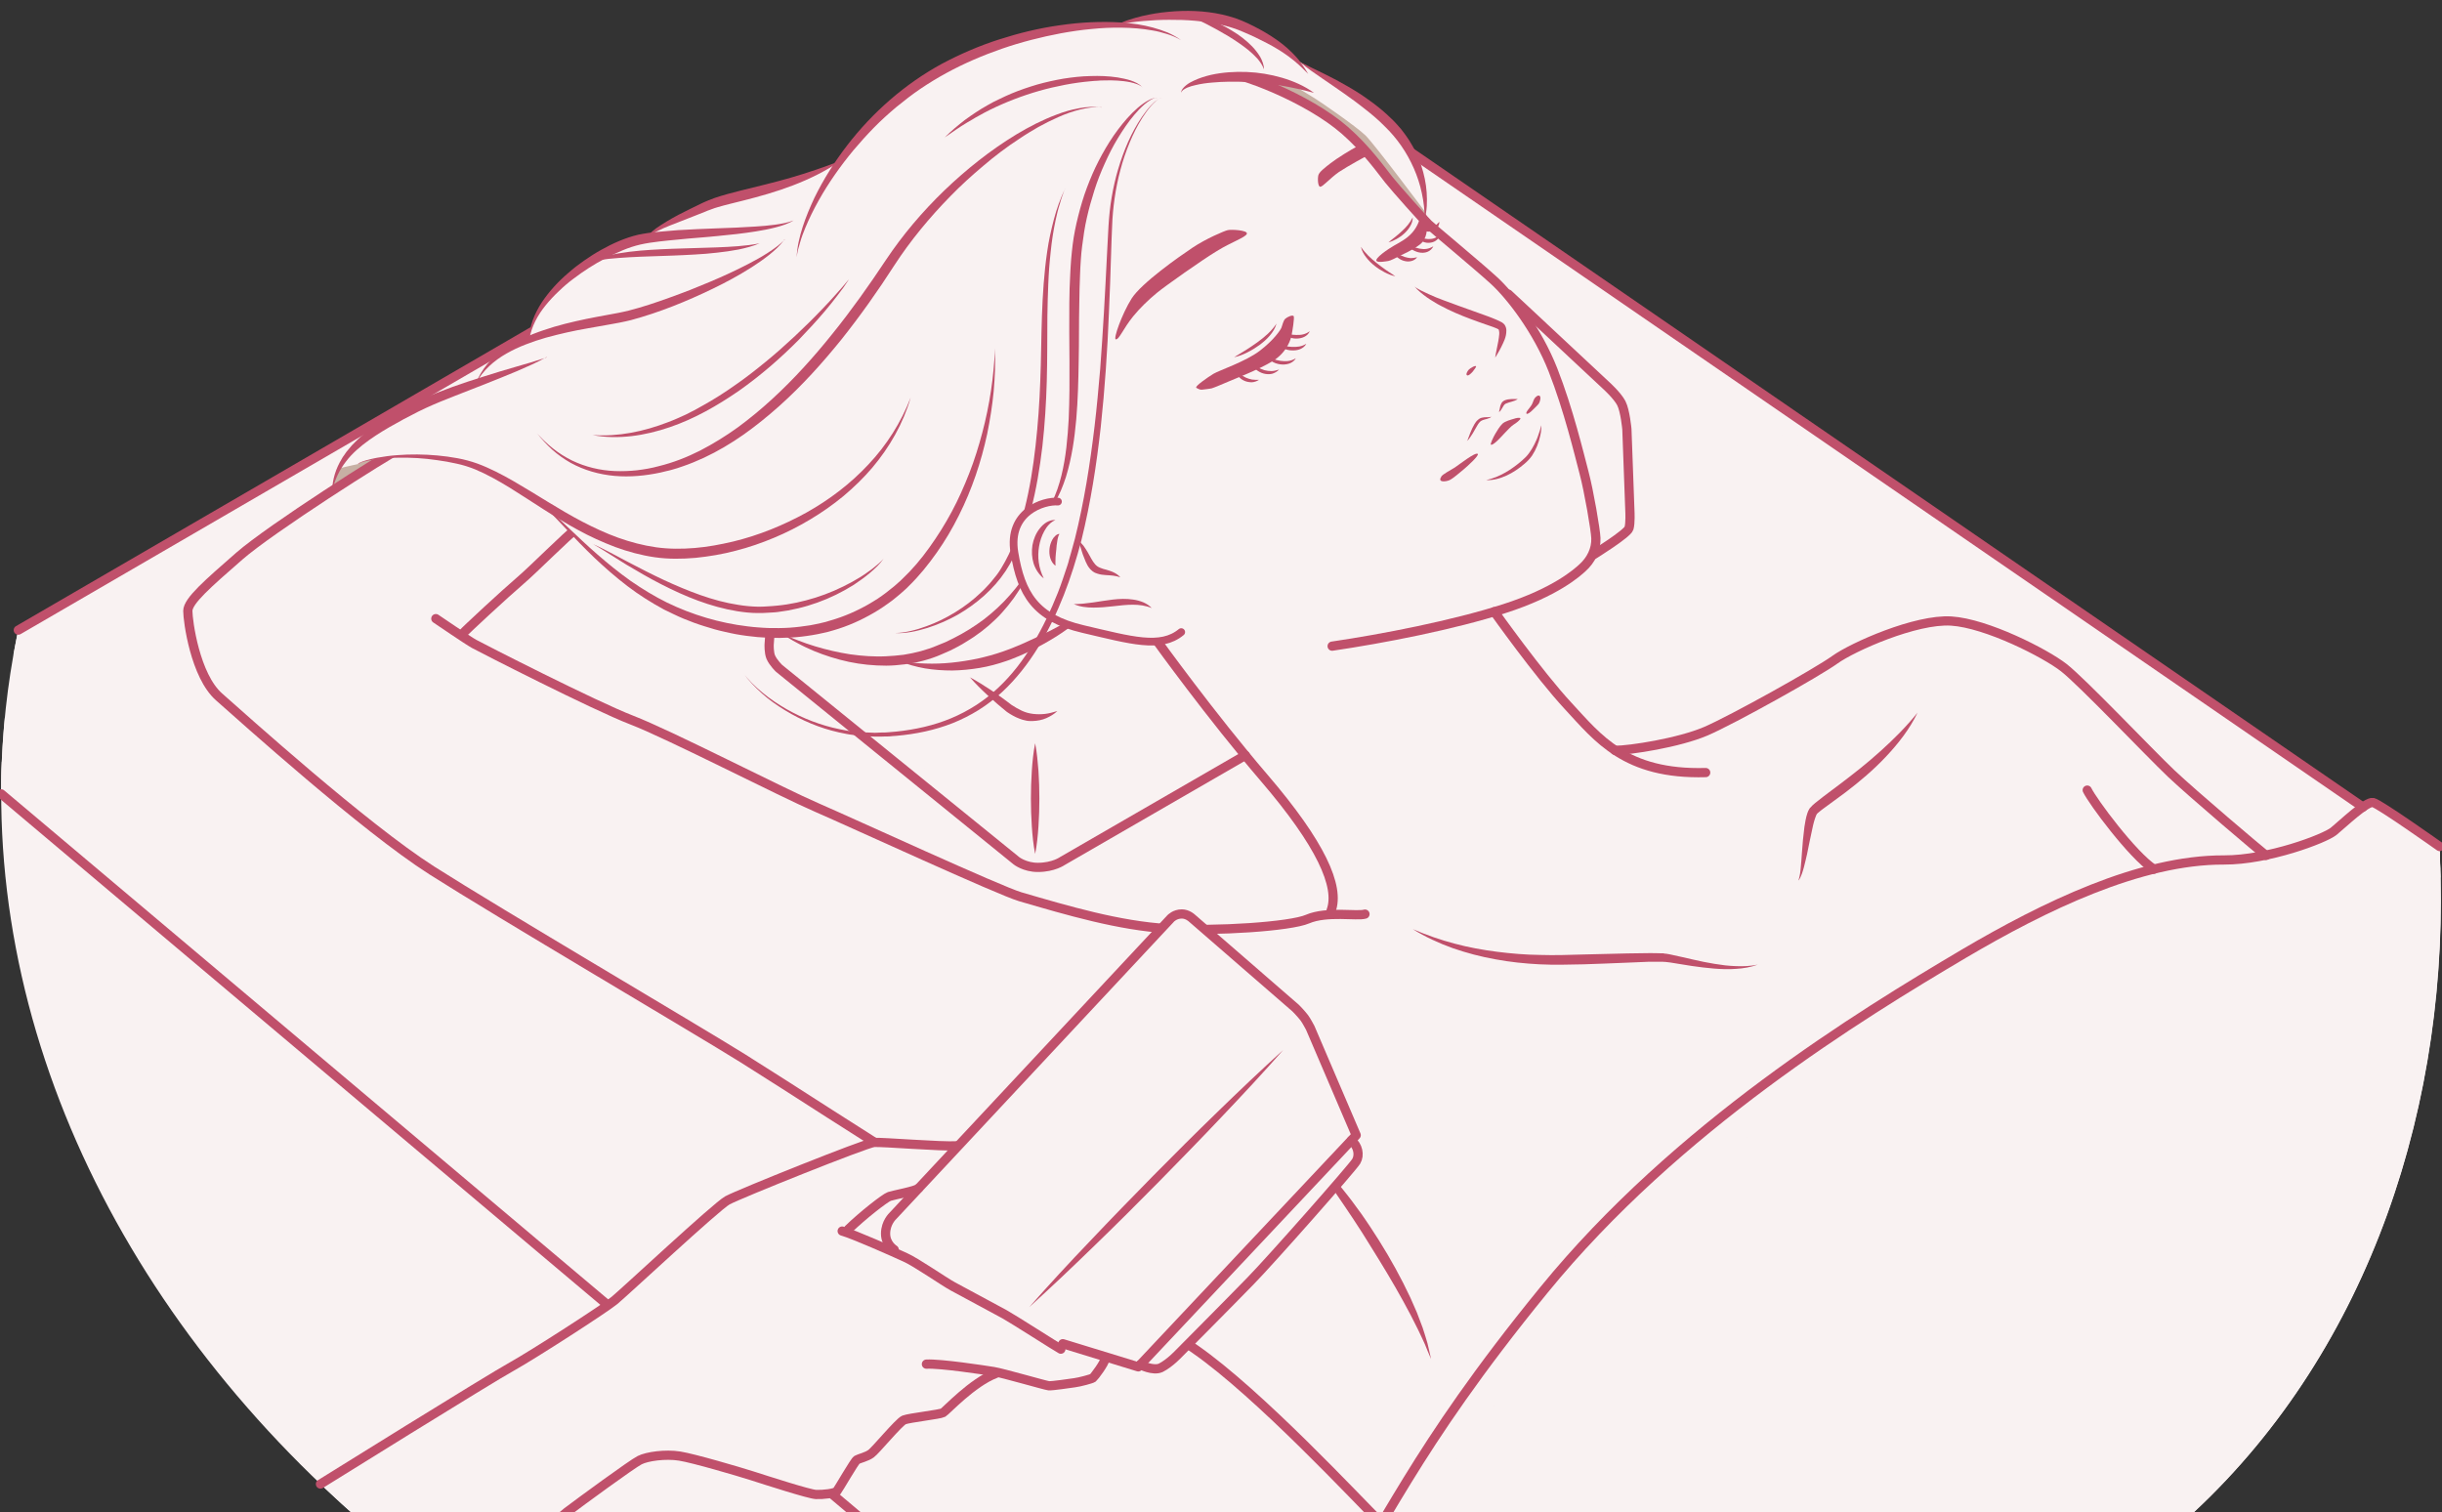 <?xml version="1.0" encoding="UTF-8"?>
<svg id="Layer_2" xmlns="http://www.w3.org/2000/svg" xmlns:xlink="http://www.w3.org/1999/xlink" viewBox="0 0 161.48 100">
  <rect x="0" y="0" width="161.48" height="100" fill="#333333" stroke="none"/>
  <defs>
    <style>
      .cls-1 {
        stroke-width: .61px;
      }

      .cls-1, .cls-2, .cls-3 {
        fill: none;
      }

      .cls-1, .cls-3 {
        stroke: #c0506b;
        stroke-linecap: round;
        stroke-linejoin: round;
      }

      .cls-4 {
        fill: #c7b0a4;
      }

      .cls-5 {
        fill: #c0506b;
      }

      .cls-6 {
        fill: #f9f2f2;
      }

      .cls-7 {
        clip-path: url(#clippath);
      }

      .cls-3 {
        stroke-width: .51px;
      }
    </style>
    <clipPath id="clippath">
      <rect class="cls-2" width="161.48" height="100"/>
    </clipPath>
  </defs>
  <g id="_レイアウト" data-name="レイアウト">
    <g class="cls-7">
      <g>
        <path class="cls-6" d="M.32,47.47c-1.96,20.45,8.18,40.72,25.81,55.01,24.01,19.45,69.79,20.16,99.44,8.9l-53.9-55.24-54.42-14.19L.32,47.47Z"/>
        <path class="cls-6" d="M93.06,9.91l63.19,43.47,5.07,2.95c.8,16.41-4.58,32.77-16.22,43.64-13.29,12.4-40.25,19.48-66.6,18.71l-3.11-2.7L.08,52.5v-.94c.06-3.14.4-6.29,1.03-9.43l.1-.47,36.94-21.46,27.24-11.78,12.87-1.96,8.63-.33,6.17,3.77Z"/>
        <path class="cls-6" d="M76.29,114.57L.12,50.38c-.02.39-.03.79-.03,1.18v.94s75.31,63.48,75.31,63.48l3.11,2.7c.95.03,1.9.04,2.85.05l-5.07-4.16Z"/>
        <path class="cls-6" d="M38.32,21.78l27.24-11.78,5.64-2.46-5.81.88-27.24,11.78L1.21,41.67l-.1.47c-.08.38-.15.77-.22,1.15l37.43-21.5Z"/>
        <path class="cls-6" d="M92.02,11.03l63.19,43.47,6.17,3.54c-.01-.57-.03-1.14-.06-1.71l-5.07-2.95L93.06,9.91l-6.17-3.77-2.71.1,7.84,4.79Z"/>
        <path class="cls-4" d="M36.14,23.61c-1.58.74-6.6,2.25-8.73,3.35-2.76,1.43-5.18,2.92-5.45,5.48l.77,2.85,15.42-7.26-2.01-4.41Z"/>
        <path class="cls-4" d="M85.98,4.11c.96.7,4.43,2.3,6.4,4.62,1.97,2.32,1.99,5.02,1.83,5.79l-.34,2.5-10.16-4.34-3.53-7.06.72-2.66,5.06,1.16Z"/>
        <path class="cls-6" d="M99.74,19.45l6.49,6.06s.72.65.98,1.15c.26.5.37,1.72.37,1.72l.2,5.45s.04.75-.06,1.1c-.1.36-2.34,1.75-2.34,1.75l-23.03,13.28-12.1,6.99s-.59.42-1.62.42c-.87,0-1.42-.44-1.42-.44l-15.69-12.72s-.39-.36-.55-.74c-.13-.3-.11-.83-.11-.83l.09-1.24.93-9.95,41.55-14.97,6.31,2.97Z"/>
        <path class="cls-6" d="M69.5,56.85c-.87,0-1.42-.44-1.42-.44l-15.69-12.72s-.39-.36-.55-.74c-.13-.3-.11-.83-.11-.83l.09-1.24.9-9.72-.85.31-.93,9.95-.09,1.24s-.02.53.11.83c.17.38.55.74.55.74l15.69,12.72s.55.44,1.42.44c1.03,0,1.62-.42,1.62-.42l.27-.16c-.35.03-.71.05-1.02.05Z"/>
        <path class="cls-6" d="M107.78,33.83l-.2-5.45s-.11-1.22-.37-1.72c-.26-.5-.98-1.15-.98-1.15l-6.49-6.06-6.31-2.97-1.16.42,6.41,3.1,6.49,6.06s.72.65.98,1.15c.26.5.37,1.72.37,1.72l.2,5.45s-.07.78-.16,1.54c.56-.39,1.12-.81,1.17-.99.09-.35.06-1.1.06-1.1Z"/>
        <path class="cls-6" d="M38.15,34.94c-.67.48-2.81,2.66-3.77,3.48s-3.61,3.27-3.79,3.49l-.09.13c.37.24.7.46.86.54.45.25,7.94,4.08,10.43,5.04,2.49.96,9.86,4.76,12.25,5.79,2.39,1.04,12.04,5.48,13.43,5.89,3.15.92,6.54,1.92,9.75,2.11,3.21.19,8.12-.14,9.25-.63.43-.19.95-.27,1.47-.3l.08-.26c.59-1.59-.69-4.42-4.41-8.76-3.55-4.14-7.07-9.03-7.07-9.03l-1.14-1.53,3.69-2.49,18.2-.26,1.52,2.3s2.93,4.13,4.89,6.24c.85.91,1.67,1.89,2.76,2.69l.33.23c1,0,4.22-.5,6-1.26,1.77-.76,7.36-3.88,8.54-4.73,1.18-.85,5.36-2.71,7.7-2.56,2.34.15,6.21,2.12,7.44,3.08,1.23.96,5.62,5.59,7.1,7,1.48,1.4,5.86,5.1,6.27,5.42l3.61,3.66-56.17,46.69-5.95-6.17c-1.54-1.52-8.05-8.54-12.34-11.52-5.57-3.87-17.82-11.68-19.46-12.62-1.64-.94-7.28-4.63-10.44-6.61-3.15-1.97-16.07-9.56-20.56-12.42-4.49-2.86-12.47-10.07-14.06-11.47-1.59-1.4-2.07-5.03-2.07-5.69s1.33-1.81,3.4-3.62c2.07-1.81,9.65-6.64,10.83-7.23l2.93-1.53,4.58.81,5.57,4.88-1.59,1.22Z"/>
        <path class="cls-6" d="M87.15,42.73l-11.52-.82-7.16-5.59-6.99-8.79,5.13-19.95,10.55-3.47,3.44.63c1.33,0,5.89,1.75,8.34,3.89,1.45,1.27,2.42,2.66,2.9,3.26s2.3,2.64,2.63,2.95c.34.32,3.19,2.68,4.31,3.7,1.12,1.02,2.89,3.31,3.92,5.93,1.03,2.62,1.74,5.6,2.06,6.81s.76,3.76.78,4.32c.03.74-.32,1.45-.89,1.96-.35.32-1.77,1.61-5.17,2.7-3.4,1.09-7.99,1.98-11.38,2.48"/>
        <path class="cls-5" d="M73.78,22.44c-.17-.03.4-1.66,1.05-2.7.66-1.03,3.13-2.76,4.01-3.35.91-.61,2.12-1.12,2.34-1.17.22-.06,1.35,0,1.27.24s-1.01.54-1.98,1.14c-.98.59-3.4,2.3-3.96,2.76s-1.14,1.02-1.57,1.55c-.67.82-.94,1.57-1.16,1.53Z"/>
        <path class="cls-5" d="M89.75,9.69c-.36.16-1.36.79-1.76,1.1-.4.31-.75.58-.81.79-.06.21-.04.78.13.77.17-.01.65-.57,1.22-.97.58-.39,1.93-1.12,1.93-1.12l-.71-.58Z"/>
        <path class="cls-6" d="M161.34,56.57c.74,16.33-4.64,32.59-16.23,43.4-13.92,12.98-42.82,20.14-70.32,18.55l-.67-.04s.93-1.91,1.56-2.53c.63-.63,1.89-1.33,3.59-2.11,1.7-.78,4.77-2.26,8.54-7.51s5.48-10.23,14.28-21.01c8.79-10.78,20.91-18.18,27.77-22.24,5.28-3.11,11.63-6.22,17.2-6.2,2.93.01,6.65-1.41,7.25-1.89.59-.48,2.17-2,2.61-1.91.44.1,4.4,2.91,4.4,2.91l.03.57Z"/>
        <path class="cls-6" d="M77.07,117.73c.62-.63,1.87-1.33,3.55-2.1,1.69-.77,4.73-2.25,8.46-7.49,3.74-5.24,5.43-10.21,14.15-20.97,8.72-10.76,20.72-18.15,27.52-22.19,5.23-3.11,11.53-6.21,17.05-6.18,2.91.01,6.6-1.41,7.18-1.89s2.15-2,2.59-1.9c.33.07,2.68,1.72,3.79,2.49,0-.31-.02-.62-.03-.93l-.03-.57s-3.95-2.81-4.4-2.91c-.44-.1-2.02,1.43-2.61,1.91-.59.48-4.31,1.9-7.25,1.89-5.57-.02-11.93,3.08-17.2,6.2-6.86,4.05-18.98,11.45-27.77,22.24-8.79,10.78-10.5,15.76-14.28,21.01-3.77,5.25-6.84,6.73-8.54,7.51-1.7.78-2.96,1.48-3.59,2.11-.63.63-1.56,2.53-1.56,2.53l.67.04c.55.03,1.1.06,1.65.08.22-.35.44-.68.64-.87Z"/>
        <path class="cls-5" d="M98.6,29.41c-.1,0,.17-.54.27-.71s.31-.53.49-.69c.18-.16.56-.26.73-.31.17-.06.42-.11.45-.03.02.08-.31.33-.45.41s-.45.41-.61.58c-.16.17-.68.76-.86.75Z"/>
        <path class="cls-5" d="M100.95,27.36c-.11-.08.23-.4.33-.58.1-.18.13-.35.2-.44s.22-.24.33-.16c.11.08.02.41-.06.52-.08.11-.34.35-.44.45-.1.1-.29.26-.37.21Z"/>
        <path class="cls-5" d="M95.3,31.52c.12-.18.65-.44.91-.61.26-.17,1.37-1.05,1.51-.89.1.11-.74.86-.92,1.01-.27.22-.73.63-.97.73-.24.1-.79.16-.52-.24Z"/>
        <path class="cls-5" d="M98.27,31.75c.46-.1.88-.28,1.27-.5.2-.11.39-.24.57-.37.18-.13.36-.27.53-.42.17-.15.33-.3.46-.48.13-.18.25-.37.35-.57.1-.2.2-.41.27-.63.08-.21.15-.43.19-.66.03.23-.01.47-.06.7-.05.23-.12.46-.21.68-.09.22-.2.43-.33.63-.14.2-.31.38-.49.53-.36.31-.75.58-1.18.78-.43.2-.9.33-1.37.31Z"/>
        <path class="cls-5" d="M97.01,29.19c.08-.19.14-.39.22-.58.08-.19.16-.38.27-.56.06-.09.11-.18.2-.26.02-.02.05-.04.07-.06.02-.02.05-.03.07-.05.05-.03.11-.05.16-.06.11-.03.22-.03.32-.03.1,0,.2,0,.3-.03-.08.07-.18.11-.29.14-.1.03-.2.05-.28.08-.04.02-.08.04-.12.06-.02.01-.04.03-.05.04-.01.02-.03.03-.04.04-.06.06-.11.15-.16.23-.1.17-.2.35-.3.52-.11.17-.22.35-.37.5Z"/>
        <path class="cls-5" d="M99.12,27.26c.04-.13.05-.27.09-.41.02-.07.05-.14.09-.21.02-.03.05-.07.09-.1.02-.02.04-.03.06-.04l.06-.03c.15-.06.29-.07.43-.08.14,0,.27,0,.42,0-.12.09-.26.13-.39.17-.13.04-.26.07-.37.12-.06.02-.08.04-.12.08-.04.04-.07.1-.1.15-.03.06-.07.12-.11.18-.04.06-.08.12-.15.16Z"/>
        <path class="cls-5" d="M93.53,18.96c.3.19.62.35.94.49.16.07.32.14.48.21l.49.19c.65.25,1.32.48,1.98.72.33.12.66.24,1,.36.17.06.33.13.5.2.08.04.17.07.26.12.04.02.09.04.14.07.02.01.05.03.08.06.04.04.06.06.09.09.09.13.12.27.12.38,0,.12-.01.22-.03.32-.04.19-.11.37-.19.53-.15.33-.32.64-.52.95.05-.36.14-.71.2-1.05.03-.17.06-.34.07-.5.01-.15-.02-.3-.06-.33,0,0-.01-.01,0,0,0,0-.01,0-.03-.01-.03-.01-.06-.03-.1-.05-.07-.03-.15-.06-.23-.09-.16-.06-.33-.12-.49-.17-.33-.12-.67-.23-1-.36-.67-.25-1.33-.53-1.96-.87-.16-.08-.32-.17-.47-.27-.15-.09-.31-.19-.45-.29-.29-.21-.58-.44-.81-.71Z"/>
        <path class="cls-5" d="M90,16.33c.14.22.31.4.48.58.18.17.36.34.56.49.19.16.4.3.6.45.21.14.41.28.63.42-.25-.05-.5-.15-.72-.27-.23-.12-.45-.26-.65-.42-.2-.16-.39-.34-.55-.55-.16-.2-.3-.44-.35-.69Z"/>
        <path class="cls-5" d="M97.61,24.23c-.03-.1-.4.12-.49.22-.09.1-.21.31-.11.37s.33-.19.38-.25c.07-.09.23-.3.22-.34Z"/>
        <g>
          <path class="cls-5" d="M84.79,21.95c.07.05.15.07.23.1.08.02.16.04.23.05.16.03.31.05.47.05.16,0,.31,0,.46-.04.15-.04.29-.1.43-.21-.06.16-.2.3-.37.38-.16.08-.35.11-.53.11-.18,0-.35-.04-.52-.11-.08-.03-.16-.08-.23-.12-.07-.05-.15-.11-.18-.2Z"/>
          <path class="cls-5" d="M84.47,22.7c.15.1.31.14.47.18.16.03.33.05.49.06.33.01.65-.01.95-.21-.08.17-.24.29-.41.36-.17.07-.36.09-.55.08-.18,0-.37-.05-.53-.12-.04-.02-.08-.04-.12-.06-.04-.03-.08-.05-.12-.08-.07-.06-.14-.13-.17-.21Z"/>
          <path class="cls-5" d="M83.72,23.41c.05.09.12.14.19.19.07.05.16.08.24.12.16.07.34.11.51.14.35.05.7.04,1.03-.17-.09.17-.27.3-.46.36-.19.06-.4.07-.6.04-.2-.03-.39-.1-.56-.21-.08-.05-.16-.12-.23-.19-.06-.08-.12-.17-.12-.27Z"/>
          <path class="cls-5" d="M82.74,24c.06.06.13.11.2.16.07.05.14.09.22.13.15.08.3.14.45.19.15.04.31.06.47.06.16,0,.32-.05.5-.1-.12.13-.29.23-.47.28-.18.04-.38.03-.56-.02-.18-.05-.35-.14-.49-.26-.07-.06-.14-.12-.19-.2-.05-.07-.11-.15-.13-.24Z"/>
          <path class="cls-5" d="M81.73,24.4c.02.08.07.14.12.19.02.03.05.05.08.08.03.03.06.05.08.07.11.09.24.17.37.23.13.06.27.1.41.13.15.02.3.02.46.02-.14.09-.3.15-.47.16-.17,0-.35-.03-.5-.1-.16-.07-.3-.18-.4-.31-.05-.07-.1-.14-.13-.22-.03-.08-.05-.17-.02-.25Z"/>
        </g>
        <g>
          <path class="cls-5" d="M93.88,15.03c.14.03.26.04.38.04.12,0,.24,0,.34-.03.11-.02.21-.06.3-.12.1-.06.18-.15.28-.25,0,.14-.05.28-.15.4-.1.11-.24.2-.39.23-.15.03-.3.02-.43-.03-.13-.04-.26-.12-.34-.24Z"/>
          <path class="cls-5" d="M93.61,15.58c.14.08.28.12.42.16.14.04.28.06.42.07.14,0,.27-.01.4-.06.13-.05.25-.13.38-.23-.05.16-.14.3-.29.4-.14.1-.33.14-.5.14-.17,0-.34-.06-.48-.14-.14-.08-.28-.19-.35-.34Z"/>
          <path class="cls-5" d="M92.94,16.09c.16.09.31.15.46.21.16.06.31.11.46.14.15.03.31.04.46.02.15-.02.3-.08.46-.17-.07.16-.22.3-.4.37-.18.07-.38.07-.56.03-.18-.04-.35-.12-.5-.22-.15-.1-.29-.22-.37-.39Z"/>
          <path class="cls-5" d="M92.11,16.58c.12.1.25.17.38.24.13.07.26.12.39.17.13.04.27.07.4.08.14,0,.28-.02.43-.06-.09.13-.25.23-.41.26-.17.04-.34.02-.5-.03-.16-.05-.3-.14-.43-.25-.12-.11-.23-.24-.27-.4Z"/>
        </g>
        <path class="cls-5" d="M79.11,25.64c-.14-.07.75-.69,1.13-.92.38-.23,2.13-.81,3.06-1.52.93-.71,1.38-1.38,1.44-1.54s.12-.46.25-.58c.13-.12.47-.27.55-.18.08.09-.09,1.05-.13,1.25-.03.2-.27,1.14-1.27,1.74-.99.6-2.55,1.18-2.83,1.31-.28.12-1.03.44-1.18.48-.16.04-.52.07-.65.09-.13.02-.29-.08-.37-.12Z"/>
        <path class="cls-5" d="M81.63,23.61c.26-.16.52-.31.77-.47.25-.16.5-.33.74-.5.24-.17.47-.36.69-.56.21-.2.41-.42.58-.68-.08.3-.25.57-.45.8-.2.24-.44.44-.68.62-.25.18-.51.34-.79.48-.27.14-.56.25-.86.32Z"/>
        <path class="cls-5" d="M91.03,17.27c-.17-.18.79-.82,1.14-1.02.34-.2.83-.43,1.21-.86.39-.44.48-.89.54-.99.07-.1.32-.28.38-.21s.05.6.06.74c0,.14.04.85-.47,1.24-.5.39-1.2.68-1.37.77s-.57.3-.72.32c-.15.02-.66.12-.77,0Z"/>
        <path class="cls-5" d="M91.81,16.03c.15-.13.31-.25.46-.37.15-.12.3-.25.44-.38.28-.26.53-.54.71-.91,0,.21-.06.41-.17.59-.1.18-.24.34-.39.48-.15.14-.32.26-.5.36-.18.1-.36.18-.56.23Z"/>
        <path class="cls-5" d="M85.7,75.55c.15.1.29.21.44.31.14.11.27.23.41.35.14.11.26.24.39.37l.38.38c.24.26.49.52.72.79.12.13.23.27.35.41.11.14.23.27.34.41.22.28.45.56.66.84l.63.86c.21.29.4.59.6.88.2.3.39.6.58.9.76,1.21,1.45,2.46,2.06,3.76.14.33.29.65.43.98l.38,1c.11.34.22.68.32,1.03.09.35.16.7.24,1.05-.07-.16-.14-.33-.21-.49-.07-.16-.13-.33-.2-.49-.15-.32-.29-.64-.45-.96l-.48-.95-.5-.93c-.68-1.24-1.41-2.44-2.16-3.64-.19-.3-.37-.6-.56-.9-.19-.3-.39-.59-.58-.89l-.59-.88c-.1-.15-.2-.29-.3-.44l-.3-.44c-.2-.29-.41-.57-.61-.86-.2-.29-.42-.57-.63-.85l-.33-.42c-.11-.14-.22-.28-.33-.41-.11-.13-.23-.27-.34-.4-.12-.13-.25-.25-.37-.38Z"/>
        <path class="cls-5" d="M93.46,61.46c.89.38,1.8.7,2.72.94.93.25,1.87.42,2.81.54.95.12,1.9.2,2.85.21.95.03,1.91,0,2.87-.03l2.89-.07c.48,0,.97-.02,1.45-.02.24,0,.49,0,.74.01h.19c.06.02.13.03.2.03.13.02.25.04.37.07.96.2,1.88.45,2.83.6.24.04.47.07.71.1.24.02.48.05.71.05.48.02.96,0,1.43-.1-.45.17-.94.25-1.43.28-.49.04-.98.02-1.47-.02-.49-.04-.97-.1-1.45-.17-.48-.07-.96-.16-1.43-.23-.12-.02-.23-.03-.34-.04-.05,0-.11,0-.16-.01h-.18c-.23,0-.47,0-.71,0-.48.02-.96.04-1.44.06-.96.04-1.93.08-2.9.11-.96.02-1.94.05-2.92,0-.97-.05-1.95-.15-2.91-.33-.96-.17-1.91-.42-2.83-.74-.92-.33-1.81-.74-2.63-1.25Z"/>
        <path class="cls-5" d="M118.93,58.21c.05-.14.07-.29.1-.43.02-.15.04-.29.05-.44.03-.29.05-.59.07-.88.04-.59.09-1.18.17-1.78.05-.3.09-.6.2-.92.03-.08.06-.16.12-.26.03-.05.06-.09.1-.12l.1-.11c.12-.11.24-.21.36-.3.47-.38.95-.72,1.42-1.08.94-.71,1.86-1.43,2.73-2.22.87-.78,1.7-1.61,2.45-2.54-.52,1.08-1.27,2.04-2.09,2.91-.82.87-1.74,1.65-2.69,2.37-.24.18-.48.36-.72.53l-.71.52c-.12.09-.23.17-.33.26-.02.02-.04.04-.06.05-.02.02-.04.04-.05.05-.02.03-.05.08-.07.14-.05.12-.09.25-.13.39-.04.14-.07.28-.1.42-.13.57-.24,1.15-.36,1.73-.07.29-.13.58-.21.87-.08.29-.17.58-.33.84Z"/>
        <path class="cls-5" d="M68.45,49.15c.12.61.17,1.22.22,1.83.04.61.06,1.22.06,1.83,0,.61-.02,1.22-.06,1.83-.04.61-.1,1.22-.22,1.83-.12-.61-.18-1.22-.22-1.83-.04-.61-.06-1.22-.06-1.83,0-.61.02-1.22.06-1.83.04-.61.1-1.22.22-1.83Z"/>
        <path class="cls-5" d="M64.1,44.77c.51.27.98.57,1.45.88.23.16.46.32.69.48.11.08.23.17.34.25l.33.25c.21.14.45.27.68.38.12.05.24.1.36.13.06.02.12.03.18.04.06.01.13.02.19.03.26.03.52.03.79,0,.27-.03.53-.11.81-.19-.21.2-.46.35-.73.47-.27.12-.58.18-.88.19-.08,0-.15,0-.23,0-.08,0-.16-.01-.24-.03-.15-.03-.3-.07-.44-.13-.14-.05-.28-.12-.41-.19-.13-.07-.26-.15-.39-.24-.02-.01-.02-.02-.03-.02l-.02-.02-.04-.03-.08-.07-.16-.13c-.11-.09-.22-.18-.32-.27-.21-.18-.42-.37-.63-.56-.41-.38-.82-.78-1.19-1.21Z"/>
        <path class="cls-1" d="M80.59,4.73c1.33,0,5.89,1.75,8.34,3.89,1.45,1.27,2.42,2.66,2.9,3.26s2.3,2.64,2.63,2.95c.34.32,3.19,2.68,4.31,3.7,1.12,1.02,2.89,3.31,3.92,5.93,1.03,2.62,1.74,5.6,2.06,6.81s.76,3.76.78,4.32c.03.74-.32,1.45-.89,1.96-.35.32-1.77,1.61-5.17,2.7-3.4,1.09-7.99,1.98-11.38,2.48"/>
        <path class="cls-1" d="M74.12,118.47s.93-1.91,1.56-2.53c.63-.63,1.89-1.33,3.59-2.11,1.7-.78,4.77-2.26,8.54-7.51s5.48-10.23,14.28-21.01c8.79-10.78,20.91-18.18,27.77-22.24,5.28-3.11,11.63-6.22,17.2-6.2,2.93.01,6.65-1.41,7.25-1.89.59-.48,2.17-2,2.61-1.91.44.1,4.4,2.91,4.4,2.91"/>
        <path class="cls-1" d="M98.81,40.45s2.93,4.13,4.89,6.24c1.96,2.11,3.77,4.55,9.09,4.4"/>
        <path class="cls-1" d="M76.54,42.43s3.52,4.89,7.07,9.03c3.72,4.34,5,7.17,4.41,8.76"/>
        <path class="cls-1" d="M38.15,34.94c-.67.48-2.81,2.66-3.77,3.48s-3.61,3.27-3.79,3.49"/>
        <path class="cls-1" d="M28.82,40.91c.27.18,2.08,1.42,2.53,1.67.45.25,7.94,4.08,10.43,5.04,2.49.96,9.86,4.76,12.25,5.79,2.39,1.04,12.04,5.48,13.43,5.89,3.15.92,6.54,1.92,9.75,2.11,3.21.19,8.12-.14,9.25-.63,1.28-.55,3.3-.17,3.8-.33"/>
        <path class="cls-1" d="M26.65,29.55c-1.18.59-8.76,5.42-10.83,7.23-2.07,1.81-3.4,2.96-3.4,3.62s.48,4.29,2.07,5.69c1.59,1.4,9.58,8.61,14.06,11.47,4.49,2.86,17.4,10.45,20.56,12.42,3.15,1.97,8.8,5.67,10.44,6.61,1.64.94,13.89,8.75,19.46,12.62,4.29,2.98,10.8,10.01,12.34,11.52"/>
        <line class="cls-1" x1=".08" y1="52.5" x2="75.4" y2="115.98"/>
        <path class="cls-1" d="M106.79,49.62c1,0,4.22-.5,6-1.26,1.77-.76,7.36-3.88,8.54-4.73,1.18-.85,5.36-2.71,7.7-2.56,2.34.15,6.21,2.12,7.44,3.08,1.23.96,5.62,5.59,7.1,7,1.48,1.4,5.86,5.1,6.27,5.42"/>
        <path class="cls-1" d="M138.02,52.25c.38.78,2.97,4.27,4.4,5.23"/>
        <line class="cls-1" x1="1.21" y1="41.67" x2="38.15" y2="20.21"/>
        <line class="cls-1" x1="93.06" y1="9.91" x2="156.25" y2="53.37"/>
        <path class="cls-1" d="M50.95,41.39l-.09,1.24s-.02.53.11.83c.17.38.55.74.55.74l15.69,12.72s.55.44,1.42.44c1.03,0,1.62-.42,1.62-.42l12.1-6.99"/>
        <path class="cls-1" d="M99.74,19.45l6.49,6.06s.72.65.98,1.15c.26.5.37,1.72.37,1.72l.2,5.45s.04.75-.06,1.1c-.1.36-2.34,1.75-2.34,1.75"/>
        <path class="cls-6" d="M94.15,12.47c-.03-.19-.53-2.01-1.09-2.82-.19-.28-.68-.92-.68-.92-.43-.5-.93-.97-1.45-1.4,0,0,0,0,0,0h0c-1.91-1.56-4.2-2.67-4.95-3.21l-.21-.09c-.61-.62-1.62-1.41-3.57-2.27-3.03-1.34-7.49-.53-8.32-.1h-.33c-3.5-.02-8.03,1.05-11.74,3.23-2.45,1.45-4.43,3.38-5.91,5.32l-.33.45c-3.7,1.95-7.2,2.25-8.84,2.99-1.11.5-3.53,1.47-3.98,2.1l-.42.08c-2.44.52-7.14,3.54-7.32,6.61l-.29.12c-1.44.61-2.67,1.48-3.25,2.78l-.13.06c-1.5.54-2.98,1.1-3.91,1.58-2.18,1.13-4.14,2.29-5.01,3.99l1.27-.29c.39-.3,3.25-.9,6.73-.15,1.44.31,2.9,1.18,4.48,2.16l.38.24c1.76,1.09,4.78,5.48,9.56,7.55,1.9.82,4.12,1.38,6.41,1.39h.44c.86.56,4.04,2.12,7.59,1.82l.19-.02c1.04.46,4.35.88,7.68-.53,3.33-1.4,5.01-2.92,5.44-3.33l-4.11-5.07c3.45-2.91,2.29-10.62,2.69-17.27.39-6.65,4.2-11.02,5.35-10.98,0,0,.67.04.92-.06.25-.09.69-.28.69-.28.17-.88,3.91-1.58,7.36-.54,0,0,1.12.69,1.43.88.31.18,2.76,1.87,3.37,2.46.61.59,4.01,5.14,4.01,5.14v-.3s-.08-1.11-.12-1.3Z"/>
        <path class="cls-5" d="M38.84,17.43c.2-.13.42-.23.65-.32.23-.08.46-.15.7-.21.47-.11.95-.19,1.43-.25.48-.06.96-.1,1.44-.13.48-.03.96-.05,1.44-.07l2.88-.09c.48-.02.96-.04,1.43-.08.48-.04.95-.09,1.42-.19-.44.19-.92.31-1.39.41-.48.09-.96.16-1.44.21-.48.06-.96.09-1.44.12-.48.03-.96.05-1.44.07l-1.44.05c-.48.01-.96.04-1.43.06-.48.03-.95.06-1.43.11-.47.06-.94.13-1.39.31Z"/>
        <path class="cls-5" d="M56.12,18.5c-.23.36-.48.71-.75,1.05-.26.34-.53.68-.81,1.01-.56.66-1.14,1.29-1.74,1.91-1.21,1.22-2.52,2.36-3.94,3.36-1.42.98-2.94,1.86-4.59,2.42-.82.28-1.67.49-2.53.59-.86.1-1.74.09-2.58-.07,1.72.12,3.41-.24,4.99-.85.2-.08.4-.15.59-.24l.58-.26.57-.29c.19-.1.37-.2.56-.31.74-.41,1.46-.87,2.15-1.36.7-.48,1.37-1.01,2.03-1.55.66-.54,1.3-1.11,1.92-1.69.62-.58,1.23-1.18,1.82-1.8.3-.31.59-.62.87-.94.29-.32.57-.64.84-.97Z"/>
        <path class="cls-5" d="M75.55,5.77c-.06-.04-.11-.09-.18-.12-.06-.04-.13-.06-.2-.09-.14-.05-.28-.09-.42-.12-.28-.06-.57-.09-.86-.11-.29-.02-.58-.02-.87-.01-.15,0-.29,0-.44.02-.15,0-.29.02-.43.03-.58.05-1.16.13-1.73.24-.57.11-1.14.24-1.7.4-1.12.32-2.21.74-3.25,1.25l-.39.2-.38.21c-.13.07-.26.14-.38.22-.13.07-.25.14-.38.22-.5.3-.98.64-1.47.98.42-.42.87-.8,1.34-1.16.48-.35.97-.68,1.49-.97.26-.15.52-.29.79-.41l.4-.19.41-.18c.55-.23,1.12-.42,1.69-.59.57-.16,1.16-.29,1.74-.39.59-.09,1.18-.16,1.78-.17.6-.02,1.19,0,1.79.09.29.05.59.11.87.2.28.1.57.22.77.45Z"/>
        <path class="cls-5" d="M70.42,12.47c-.12.34-.25.67-.34,1.02-.05.17-.11.34-.15.52l-.12.52c-.15.7-.26,1.4-.33,2.11-.04.35-.07.71-.1,1.06-.02.36-.05.71-.06,1.07-.03.71-.05,1.43-.06,2.14-.01,1.43,0,2.86-.04,4.3-.04,1.44-.13,2.87-.29,4.3-.17,1.43-.4,2.86-.77,4.25-.19.7-.4,1.39-.67,2.06-.27.67-.59,1.33-.99,1.94-.81,1.22-1.95,2.19-3.2,2.91-.63.35-1.3.64-1.99.86-.34.1-.69.2-1.05.26-.35.06-.71.1-1.07.07.36,0,.71-.06,1.06-.14.35-.08.69-.19,1.02-.31.67-.24,1.31-.56,1.91-.93.6-.37,1.17-.8,1.68-1.29l.19-.18.18-.19c.12-.13.24-.25.35-.39.11-.14.22-.27.33-.41l.15-.21c.05-.07.09-.15.14-.22.74-1.2,1.2-2.55,1.55-3.92.35-1.38.57-2.78.73-4.2.16-1.42.26-2.84.31-4.27.06-1.43.06-2.86.11-4.29.05-1.43.14-2.87.35-4.29.1-.71.26-1.42.44-2.11.18-.7.43-1.37.73-2.02Z"/>
        <path class="cls-5" d="M39.18,35.97c.41.17.8.38,1.19.58l1.17.62c.78.41,1.56.81,2.35,1.18.8.37,1.6.71,2.42,1,.82.29,1.66.52,2.51.65.43.07.85.11,1.28.12.21,0,.43,0,.64-.02.22-.02.43-.02.65-.05.86-.08,1.71-.27,2.54-.53.83-.26,1.63-.61,2.4-1.03.38-.21.76-.44,1.11-.7l.13-.09.13-.1c.09-.07.17-.13.26-.21.08-.07.17-.14.25-.22.04-.04.08-.07.12-.12l.11-.12c-.25.37-.58.67-.92.96-.34.29-.7.54-1.07.79-.75.47-1.56.87-2.4,1.17-.42.15-.85.28-1.28.38l-.66.14-.66.1c-.11.02-.22.02-.33.03l-.34.02c-.22.02-.45.02-.68.02-.45,0-.9-.05-1.35-.12-1.78-.29-3.44-.97-5.02-1.78-.79-.4-1.55-.85-2.31-1.3l-1.12-.7c-.37-.23-.74-.47-1.13-.68Z"/>
        <path class="cls-5" d="M78.26.91c.57.02,1.12.18,1.66.37.53.2,1.05.44,1.53.74.49.29.95.64,1.35,1.05.2.21.38.44.53.69.14.25.25.54.25.82-.1-.27-.25-.49-.43-.7-.18-.2-.38-.38-.59-.56-.42-.34-.88-.65-1.34-.93-.47-.28-.95-.55-1.44-.8-.49-.25-.99-.49-1.52-.69Z"/>
        <path class="cls-5" d="M76.49,6.47c-.16,0-.31.08-.44.16-.13.08-.26.18-.38.28-.24.21-.46.44-.66.68-.41.48-.76,1.01-1.09,1.55-.33.54-.61,1.1-.87,1.68-.26.57-.49,1.16-.68,1.76-.19.6-.36,1.2-.5,1.82-.14.61-.23,1.23-.31,1.86-.04.31-.07.62-.09.94-.02.31-.04.63-.05.95-.03.63-.04,1.27-.05,1.9-.03,1.27-.01,2.55-.04,3.83-.02,1.28-.05,2.56-.16,3.84-.06.64-.13,1.28-.24,1.92-.11.64-.25,1.27-.44,1.89-.2.62-.44,1.22-.78,1.77-.17.28-.36.54-.57.78-.21.24-.45.46-.7.66.47-.44.83-.96,1.12-1.53.28-.56.48-1.16.63-1.77.3-1.22.41-2.49.48-3.75.11-2.53.01-5.08.04-7.64,0-.64.03-1.28.06-1.92.02-.32.03-.64.06-.97.03-.32.06-.65.1-.97.08-.64.21-1.28.37-1.91.16-.63.34-1.25.57-1.86.23-.61.48-1.2.78-1.78.3-.58.62-1.13.99-1.67.37-.53.77-1.04,1.23-1.5.23-.23.47-.44.74-.63.13-.09.27-.18.42-.25.15-.07.3-.13.47-.11Z"/>
        <path class="cls-5" d="M23.67,30.67c.09-.07.19-.11.3-.15.1-.04.21-.07.32-.1.21-.06.43-.11.65-.15.44-.08.88-.14,1.32-.17.88-.07,1.78-.06,2.66.02.44.04.89.1,1.32.18.44.08.89.2,1.31.35.85.31,1.64.73,2.41,1.17,1.54.89,3,1.87,4.55,2.68.77.4,1.56.77,2.37,1.06.81.29,1.65.51,2.49.63.84.12,1.71.12,2.56.05.86-.07,1.71-.23,2.56-.43,1.69-.41,3.31-1.07,4.83-1.91,1.52-.85,2.92-1.91,4.11-3.19,1.2-1.27,2.15-2.77,2.79-4.42-.49,1.7-1.39,3.28-2.54,4.64-.58.68-1.22,1.3-1.91,1.88-.69.57-1.42,1.08-2.19,1.54-.77.46-1.57.87-2.39,1.21-.83.35-1.68.64-2.54.86-.87.23-1.76.38-2.65.47-.9.08-1.81.09-2.71-.04-.9-.13-1.78-.37-2.62-.68-.84-.32-1.66-.69-2.44-1.12-1.57-.85-3.03-1.87-4.51-2.79-.75-.46-1.51-.89-2.3-1.22-.4-.16-.8-.29-1.23-.38-.43-.1-.86-.17-1.29-.23-.86-.13-1.74-.18-2.62-.16-.44,0-.88.04-1.31.09-.22.03-.44.06-.65.11-.11.02-.21.05-.32.08-.1.03-.21.07-.3.13Z"/>
        <path class="cls-5" d="M35.26,32.92c.81.5,1.48,1.18,2.17,1.83.69.65,1.37,1.31,2.08,1.92.71.62,1.44,1.21,2.2,1.75.77.53,1.57,1.02,2.4,1.43,1.67.81,3.48,1.35,5.32,1.57l.35.04c.12.01.23.02.35.03.23.02.46.03.69.04.46.01.92.01,1.38-.02.46-.03.92-.09,1.37-.16.23-.05.45-.08.68-.14l.34-.08.33-.1c.88-.25,1.73-.62,2.53-1.08.2-.11.39-.24.59-.36.19-.12.38-.27.56-.4.18-.14.36-.28.54-.43l.26-.23c.09-.07.17-.15.25-.23.67-.63,1.27-1.34,1.81-2.1.54-.75,1.04-1.55,1.48-2.37.44-.82.82-1.68,1.16-2.55.34-.87.62-1.77.86-2.68.24-.91.43-1.83.57-2.76.07-.47.13-.93.17-1.4.05-.47.08-.94.08-1.41.06.94.01,1.89-.07,2.84-.09.94-.24,1.88-.43,2.82-.4,1.86-1.01,3.68-1.87,5.39-.43.86-.91,1.68-1.47,2.47-.55.78-1.16,1.54-1.85,2.21-.08.09-.17.17-.26.25l-.27.24c-.18.16-.38.31-.56.46-.2.14-.39.29-.59.42-.2.13-.4.27-.62.39-.84.49-1.73.89-2.67,1.16l-.35.1-.35.08c-.24.06-.48.1-.71.14-.48.08-.96.14-1.44.16-.97.06-1.94.02-2.89-.11-.24-.03-.48-.07-.71-.11-.24-.05-.47-.09-.71-.15-.47-.1-.93-.23-1.39-.38-.46-.14-.91-.31-1.35-.49-.44-.18-.87-.4-1.31-.61-.85-.46-1.66-.97-2.42-1.55-.76-.58-1.48-1.21-2.17-1.86-.69-.66-1.34-1.34-1.99-2.03-.32-.34-.65-.69-.98-1.02-.17-.16-.33-.34-.51-.49-.09-.08-.17-.16-.27-.23l-.28-.21Z"/>
        <path class="cls-5" d="M51.66,41.86c.18.09.36.18.55.26.18.08.37.16.56.23.37.14.75.28,1.13.39.76.23,1.54.41,2.32.53.39.06.78.09,1.18.12.39.02.78.03,1.18.01.39-.02.78-.05,1.17-.1.38-.06.77-.14,1.14-.24.37-.11.74-.22,1.1-.38l.54-.22.53-.26c.7-.35,1.37-.77,2-1.24.62-.48,1.21-1.02,1.73-1.62.53-.59.99-1.25,1.4-1.94-.28.76-.67,1.48-1.15,2.15-.24.33-.5.65-.77.95-.27.31-.58.59-.88.86l-.48.39c-.16.12-.34.24-.5.36-.17.12-.35.22-.52.33l-.26.16c-.09.05-.18.1-.27.15-.18.1-.37.19-.55.28l-.57.25c-.38.17-.78.3-1.18.41-.4.11-.81.18-1.22.24-.41.05-.83.09-1.24.09-.83,0-1.65-.08-2.46-.25-.8-.17-1.59-.42-2.34-.73-.37-.16-.74-.33-1.1-.53-.36-.19-.71-.4-1.03-.65Z"/>
        <path class="cls-5" d="M59.44,43.66c.58.16,1.17.2,1.75.22.59.02,1.17,0,1.75-.06.58-.06,1.15-.15,1.72-.27l.42-.1c.14-.03.28-.08.42-.11.28-.07.55-.17.83-.26.14-.05.27-.1.41-.15.13-.05.27-.1.4-.16l.41-.17.4-.18c.54-.24,1.07-.49,1.59-.76,1.04-.54,2.06-1.14,3.02-1.85-.38.46-.83.87-1.29,1.26-.47.38-.96.73-1.47,1.05-.51.32-1.04.61-1.58.88-.27.14-.54.26-.82.38-.14.06-.28.12-.42.17-.14.05-.28.12-.43.16-.58.2-1.17.36-1.77.46-.6.1-1.21.16-1.81.17-.61,0-1.21-.04-1.81-.14-.59-.11-1.19-.25-1.72-.54Z"/>
        <path class="cls-5" d="M78.1,2.66c-.29-.18-.61-.31-.93-.41-.32-.1-.65-.19-.98-.24-.66-.12-1.34-.17-2.01-.18-.67-.01-1.35.02-2.02.09-.67.06-1.34.16-2,.28-1.32.25-2.63.58-3.9,1.02-1.27.44-2.51.97-3.68,1.61-.59.32-1.16.67-1.71,1.04-.55.37-1.08.79-1.6,1.21-.51.43-1.01.88-1.48,1.36-.47.48-.92.98-1.35,1.49-.86,1.04-1.64,2.14-2.3,3.32-.33.59-.63,1.19-.89,1.82-.13.31-.25.63-.34.95-.1.32-.19.65-.23.99.03-.68.19-1.36.4-2.01.21-.65.48-1.29.77-1.91.6-1.23,1.34-2.4,2.18-3.49,1.68-2.18,3.8-4.04,6.23-5.37,1.22-.65,2.49-1.2,3.8-1.62,1.31-.42,2.65-.75,4.02-.94,1.36-.2,2.74-.27,4.11-.18.69.05,1.37.15,2.04.33.33.09.66.2.98.33.31.14.62.3.89.51Z"/>
        <path class="cls-5" d="M51.88,15.82c-.27.4-.64.73-1.01,1.03-.38.3-.78.58-1.19.84-.82.52-1.67.98-2.54,1.4-1.74.84-3.53,1.57-5.42,2.08-.24.06-.48.11-.72.16l-.71.13-1.41.25c-.94.16-1.87.37-2.78.62-.46.13-.9.28-1.34.45-.44.17-.87.37-1.27.6-.81.46-1.55,1.1-2.01,1.95.17-.45.43-.87.74-1.25.32-.37.69-.69,1.1-.98.81-.56,1.71-.96,2.64-1.27.92-.32,1.87-.54,2.81-.74.47-.1.95-.18,1.42-.27l.7-.13c.23-.04.45-.1.68-.15.91-.23,1.82-.54,2.71-.86.45-.16.89-.33,1.34-.5.44-.18.88-.36,1.32-.54.44-.18.87-.38,1.31-.58.43-.2.86-.41,1.28-.63.42-.22.84-.45,1.24-.71.4-.26.79-.53,1.12-.88Z"/>
        <path class="cls-5" d="M36.14,23.61c-.63.37-1.31.65-1.97.94-.67.28-1.34.55-2.02.82-.67.27-1.35.52-2.02.79-.67.26-1.34.53-1.99.83-.16.07-.32.15-.48.23-.16.08-.32.16-.48.25-.32.16-.64.33-.95.51-.63.34-1.24.71-1.82,1.12-.57.41-1.12.87-1.54,1.43-.43.55-.74,1.21-.9,1.92,0-.73.24-1.47.63-2.11.02-.04.05-.08.07-.12l.08-.11.16-.23c.12-.15.24-.29.36-.43.13-.13.26-.27.4-.4.14-.12.27-.25.42-.37.57-.48,1.2-.88,1.83-1.25.32-.19.64-.36.96-.54.16-.09.32-.17.49-.25.17-.08.33-.17.5-.24.68-.3,1.36-.56,2.04-.81.69-.24,1.38-.48,2.07-.69.69-.22,1.39-.43,2.08-.63.7-.2,1.39-.4,2.08-.63Z"/>
        <path class="cls-5" d="M52.49,14.57c-.37.23-.79.36-1.21.47-.42.11-.85.19-1.28.26-.86.14-1.72.23-2.57.31-.86.09-1.72.14-2.57.23-.43.04-.85.08-1.27.13-.42.05-.84.11-1.24.2-.39.09-.79.22-1.17.38-.39.16-.77.34-1.14.53-.75.39-1.46.85-2.13,1.36-.34.25-.66.53-.96.82-.31.29-.6.6-.86.92-.53.65-.95,1.41-1.09,2.27,0-.43.08-.87.23-1.28.15-.41.36-.81.6-1.18.49-.73,1.09-1.38,1.76-1.95.33-.29.68-.56,1.04-.81.36-.25.73-.49,1.11-.7.77-.43,1.58-.8,2.47-1.01.44-.09.88-.15,1.31-.19.43-.04.87-.08,1.3-.11.86-.05,1.72-.09,2.58-.12.86-.03,1.72-.06,2.57-.12.43-.03.85-.06,1.28-.12.42-.06.85-.13,1.25-.29Z"/>
        <path class="cls-5" d="M55.57,10.65c-.96.66-2.02,1.18-3.11,1.6-1.09.42-2.22.74-3.34,1.02l-.84.21c-.28.07-.55.14-.82.22-.13.04-.27.08-.39.13l-.19.07c-.07.02-.13.05-.2.08-.27.11-.54.21-.81.32-.54.21-1.08.42-1.61.63-.27.11-.53.22-.79.35-.13.06-.26.13-.38.2-.13.07-.24.15-.35.25.16-.25.4-.44.63-.62.24-.17.49-.33.74-.48.5-.3,1.02-.57,1.54-.82.26-.13.52-.25.78-.38.07-.03.13-.06.2-.09l.21-.09c.14-.06.28-.11.42-.16.56-.19,1.13-.34,1.69-.48,1.12-.28,2.24-.54,3.34-.86,1.1-.32,2.19-.69,3.28-1.11Z"/>
        <path class="cls-5" d="M73.88,1.65c.25-.16.53-.26.8-.35.28-.09.56-.17.85-.24.57-.13,1.15-.23,1.74-.28,1.17-.11,2.36-.08,3.54.18.29.07.58.14.87.24.14.05.28.1.42.16.14.06.28.12.41.18.53.25,1.05.53,1.55.85.5.32.97.68,1.39,1.1.21.21.41.43.58.67.09.12.17.24.25.36.08.12.16.25.23.37-.21-.2-.41-.41-.62-.6-.21-.19-.43-.37-.66-.54-.46-.34-.94-.63-1.44-.89-.5-.26-1.01-.51-1.54-.73-.51-.23-1.04-.39-1.58-.51-1.09-.24-2.23-.32-3.36-.31-.57,0-1.14.03-1.71.08-.29.02-.57.06-.86.1-.14.02-.28.04-.43.07-.14.03-.28.06-.42.1Z"/>
        <path class="cls-5" d="M78.1,6.14c0-.1.05-.2.11-.28.06-.08.14-.15.22-.22.16-.13.34-.23.52-.31.36-.17.75-.29,1.13-.38.78-.17,1.57-.22,2.36-.19.79.03,1.57.16,2.33.38.75.22,1.49.54,2.12,1-.75-.2-1.49-.37-2.24-.49-.74-.12-1.49-.19-2.24-.23-.75-.03-1.5-.03-2.25.04-.37.03-.74.08-1.11.17-.18.04-.36.09-.53.16-.08.04-.17.08-.24.13-.08.05-.14.12-.18.21Z"/>
        <path class="cls-5" d="M85.98,4.11c.53.27,1.06.51,1.6.78.53.26,1.06.54,1.57.84.52.3,1.02.62,1.5.98.25.17.48.37.71.55.23.2.46.4.67.61.11.11.22.21.32.33.1.11.21.23.3.34l.28.37c.09.12.17.25.26.38.33.52.6,1.07.79,1.65.19.58.32,1.18.36,1.78.04.6.03,1.21-.14,1.79.02-.59-.06-1.17-.18-1.74-.12-.57-.3-1.12-.53-1.64-.46-1.05-1.11-1.99-1.93-2.78-.4-.41-.84-.78-1.3-1.14-.22-.18-.46-.35-.69-.53-.24-.17-.47-.34-.71-.51-.48-.34-.97-.67-1.45-1-.48-.34-.99-.66-1.43-1.06Z"/>
        <path class="cls-5" d="M72.86,7.1c-.5-.05-.99.03-1.47.15-.48.12-.95.29-1.4.49-.45.2-.9.42-1.33.66-.43.25-.85.5-1.26.78-.83.54-1.62,1.14-2.37,1.78-.76.64-1.49,1.3-2.18,2.01-1.38,1.41-2.65,2.94-3.72,4.59-1.08,1.68-2.24,3.32-3.49,4.89-1.26,1.56-2.61,3.06-4.11,4.4-.75.67-1.54,1.31-2.36,1.89-.83.58-1.7,1.1-2.62,1.53-.46.21-.93.41-1.41.57-.24.09-.48.16-.73.23-.12.04-.25.06-.37.09-.12.03-.25.06-.37.09-.99.21-2.01.31-3.03.22-1.01-.09-2.01-.37-2.9-.86-.44-.25-.85-.54-1.23-.88-.19-.17-.36-.35-.53-.53-.08-.09-.17-.19-.25-.28-.08-.09-.15-.2-.25-.27.1.07.18.17.27.26.09.09.17.18.26.26.18.17.37.34.56.49.39.31.81.57,1.25.79.89.43,1.86.66,2.83.7.49.02.98,0,1.46-.05.49-.06.97-.14,1.44-.27.95-.23,1.87-.59,2.74-1.03.87-.45,1.71-.97,2.5-1.54.79-.58,1.55-1.21,2.28-1.88,1.45-1.33,2.78-2.81,4.01-4.35,1.24-1.54,2.39-3.16,3.49-4.82,1.12-1.68,2.43-3.22,3.88-4.62,1.45-1.39,3.03-2.65,4.74-3.69.86-.52,1.76-.98,2.7-1.33.47-.18.95-.32,1.45-.41.49-.09,1-.13,1.49-.05Z"/>
        <path class="cls-6" d="M78.1,41.8c-1.37,1.13-3.31.54-6.49-.2-3.18-.74-4.09-2.34-4.54-5.05s1.95-3.45,2.88-3.38l8.14,8.63Z"/>
        <path class="cls-5" d="M69.81,34.38c-.36.15-.59.44-.76.75-.17.31-.28.65-.34,1-.06.35-.07.71-.02,1.06.05.36.16.71.33,1.06-.31-.24-.54-.59-.67-.98-.12-.39-.14-.81-.08-1.21.07-.4.23-.8.49-1.12.13-.16.28-.31.46-.41.18-.1.39-.16.58-.14Z"/>
        <path class="cls-5" d="M70.98,39.95c.45,0,.87-.05,1.3-.11.43-.06.86-.14,1.3-.19.44-.05.9-.07,1.35,0,.23.03.45.09.67.18.21.09.41.22.56.38-.42-.17-.83-.22-1.25-.22-.42,0-.85.05-1.28.1-.43.05-.87.09-1.32.09-.45,0-.91-.05-1.32-.24Z"/>
        <path class="cls-5" d="M71.26,35.72c.15.09.27.23.38.36.1.14.19.28.28.43l.24.43c.08.14.16.27.25.37.05.05.08.09.14.13.05.04.11.07.18.1.13.06.28.1.44.14.16.05.33.1.49.18.16.08.31.18.42.32-.33-.12-.63-.13-.97-.15-.17-.01-.34-.03-.53-.09-.05-.02-.09-.03-.14-.05-.05-.02-.09-.04-.13-.07-.04-.02-.09-.06-.13-.1-.04-.03-.07-.07-.11-.11-.13-.15-.21-.31-.28-.47-.07-.16-.13-.32-.19-.48-.05-.16-.1-.32-.15-.47-.05-.16-.1-.31-.18-.46Z"/>
        <path class="cls-5" d="M70.07,35.29c-.06.09-.09.17-.11.26-.02.08-.04.17-.05.26-.03.17-.05.34-.06.52-.02.17-.04.35-.05.52,0,.18-.02.35,0,.56-.18-.11-.29-.32-.35-.51-.06-.2-.07-.41-.05-.61.02-.2.08-.4.18-.59.05-.09.11-.18.19-.25.04-.04.08-.07.13-.1.05-.03.11-.04.16-.04Z"/>
        <path class="cls-3" d="M69.96,33.17c-.94-.07-3.33.67-2.88,3.38s1.36,4.31,4.54,5.05c3.18.74,5.12,1.33,6.49.2"/>
        <path class="cls-5" d="M76.85,6.47c-.08,0-.15.03-.22.07-.07.04-.13.09-.19.14-.12.1-.23.22-.33.33-.21.24-.39.5-.56.76-.34.53-.62,1.1-.86,1.68-.48,1.16-.8,2.39-.98,3.63-.09.62-.15,1.25-.17,1.88-.03.63-.05,1.26-.07,1.89-.04,1.26-.08,2.53-.14,3.79-.1,2.53-.27,5.06-.54,7.58-.28,2.52-.67,5.03-1.28,7.5-.64,2.46-1.52,4.88-2.85,7.07-.67,1.09-1.46,2.11-2.41,2.99-.47.43-.99.83-1.53,1.17-.55.34-1.12.63-1.72.87-1.19.47-2.46.73-3.73.84-.16.01-.32.02-.48.04-.16,0-.32,0-.48.01h-.48s-.48-.02-.48-.02c-.16-.01-.32-.01-.48-.03l-.47-.06c-.32-.03-.63-.11-.94-.17-1.25-.28-2.43-.78-3.52-1.44-.54-.33-1.06-.69-1.54-1.12-.47-.42-.92-.88-1.28-1.4.37.51.83.95,1.32,1.35.48.4,1.01.75,1.56,1.07,1.09.62,2.28,1.08,3.51,1.33.31.06.61.13.93.15l.47.05c.16.01.31.01.47.02l.47.02.47-.02c.16,0,.31,0,.47-.02.16-.01.31-.03.47-.04,1.25-.13,2.48-.4,3.63-.88,1.15-.48,2.21-1.16,3.11-2.01.91-.85,1.67-1.85,2.31-2.92.64-1.07,1.18-2.21,1.64-3.37.23-.58.42-1.18.62-1.77l.07-.22.06-.23.13-.45c.08-.3.17-.6.25-.91.61-2.44,1-4.93,1.3-7.44.15-1.25.26-2.51.37-3.77.09-1.26.18-2.52.25-3.78.08-1.26.13-2.52.2-3.79.03-.63.07-1.26.1-1.89.04-.63.1-1.27.21-1.9.21-1.25.57-2.49,1.08-3.65.26-.58.56-1.14.92-1.67.18-.26.37-.51.59-.75.11-.11.22-.23.35-.32.06-.05.13-.09.2-.13.07-.03.15-.07.23-.06Z"/>
        <path class="cls-6" d="M89.35,75.42c.44.35.57.96.32,1.38-.25.42-5.61,6.49-6.98,7.9-1.37,1.4-4.74,4.8-4.74,4.8,0,0-.6.65-1.2.95-.5.25-1.36-.2-1.36-.2l-.76-.25,14.05-15.42.66.84Z"/>
        <path class="cls-6" d="M59.13,82.65s-.57-.34-.57-1.06c0-.73.48-1.17.48-1.17l18.37-19.67s.27-.3.74-.3c.37,0,.65.26.65.26l6.88,5.97s.35.35.57.64c.12.16.39.66.39.66l3.04,7.1-14.41,15.32s-4.7-1.44-4.99-1.53l-1.06.63-9.64-5.3-.45-1.55Z"/>
        <path class="cls-6" d="M63.38,75.77l-2.49,2.66-.14.15c-.15.16-1.64.44-1.93.54-.3.1-1.77,1.26-2.71,2.17l-.16.21c.99.35,3.24,1.35,3.91,1.65.74.33,2.54,1.59,3.15,1.92.62.33,2.95,1.59,3.43,1.85.41.22,2.63,1.64,3.43,2.14l.41-.2c.16.05,1.53.47,2.79.86l-.02.16c0,.25-.7,1.17-.79,1.24-.09.07-.89.28-1.21.32-.32.04-1.47.22-1.71.2-.21-.02-2.32-.63-3.29-.86l-.21.06c-1.54.59-3.27,2.46-3.48,2.59-.21.12-2.23.35-2.58.48-.35.14-1.9,2.03-2.18,2.23-.31.21-.8.31-.94.41-.15.09-1.2,1.93-1.32,2.07-.12.15-.91.25-1.38.22s-3.28-.94-4.21-1.23c-.94-.3-3.87-1.16-4.81-1.31s-2.14.02-2.64.27c-.49.25-3.87,2.71-4.81,3.43-.94.71-6.64,5.9-6.64,5.9l-.19-.12c-1.58-1.03-3.09-2.12-4.53-3.29-1.63-1.32-3.2-2.7-4.7-4.12l-.24-.23s11.26-7.01,12.67-7.78c1.4-.78,6.1-3.81,6.77-4.36.67-.55,6.73-6.21,7.47-6.62.74-.41,9.16-3.79,9.7-3.83.54-.04,4.45.29,5.49.22h.1Z"/>
        <path class="cls-6" d="M89.35,75.42l.32-.35-3.04-7.1s-.26-.49-.39-.66c-.22-.29-.57-.64-.57-.64l-6.88-5.97s-.28-.26-.65-.26c-.47,0-.74.3-.74.3l-.62.67h.43c.37,0,.65.26.65.26l6.88,5.97s.35.35.57.64c.12.16.39.66.39.66l3.04,7.1-.32.35c.35.28.53.93.47,1.39.44-.52.74-.88.79-.97.25-.42.12-1.03-.32-1.38Z"/>
        <path class="cls-6" d="M59.82,83.29s-.57-.34-.57-1.06c0-.73.48-1.17.48-1.17l18.37-19.67s.27-.3.74-.3c.15,0,.31.02.45.05l-.49-.43s-.28-.26-.65-.26c-.47,0-.74.3-.74.3l-18.37,19.67s-.48.44-.48,1.17c0,.72.57,1.06.57,1.06l.45,1.55.6.33-.36-1.24Z"/>
        <path class="cls-5" d="M84.86,69.43c-1.32,1.5-2.68,2.96-4.05,4.4-.68.73-1.38,1.44-2.07,2.16l-2.09,2.14-2.11,2.12c-.71.7-1.41,1.4-2.13,2.09-1.43,1.39-2.87,2.76-4.35,4.1,1.32-1.5,2.67-2.96,4.05-4.4.68-.73,1.38-1.44,2.07-2.16l2.09-2.14,2.11-2.12c.71-.7,1.41-1.4,2.13-2.09,1.43-1.39,2.87-2.76,4.35-4.1Z"/>
        <path class="cls-1" d="M70.28,88.86c.3.09,4.99,1.53,4.99,1.53l14.41-15.32-3.04-7.1s-.26-.49-.39-.66c-.22-.29-.57-.64-.57-.64l-6.88-5.97s-.28-.26-.65-.26c-.47,0-.74.3-.74.3l-18.37,19.67s-.48.44-.48,1.17c0,.72.57,1.06.57,1.06"/>
        <path class="cls-1" d="M75.4,90.25s.86.44,1.36.2c.6-.3,1.2-.95,1.2-.95,0,0,3.37-3.39,4.74-4.8,1.37-1.4,6.73-7.48,6.98-7.9.25-.42.12-1.03-.32-1.38"/>
        <path class="cls-1" d="M55.69,81.41c.78.22,3.43,1.4,4.17,1.74.74.33,2.54,1.59,3.15,1.92.62.33,2.95,1.59,3.43,1.85s3.49,2.19,3.71,2.3"/>
        <path class="cls-1" d="M61.26,90.21c.94-.05,3.82.39,4.44.49.62.1,3.4.91,3.65.94.25.02,1.39-.16,1.71-.2.32-.04,1.12-.25,1.21-.32.09-.07.79-1,.79-1.24"/>
        <path class="cls-1" d="M30.85,105.89s5.71-5.18,6.64-5.9c.94-.71,4.31-3.18,4.81-3.43.49-.25,1.7-.42,2.64-.27s3.87,1.01,4.81,1.31c.94.3,3.75,1.21,4.21,1.23s1.26-.07,1.38-.22c.12-.15,1.17-1.98,1.32-2.07.15-.09.64-.19.94-.41.28-.19,1.84-2.09,2.18-2.23.35-.14,2.37-.36,2.58-.48.21-.12,1.93-2,3.48-2.59"/>
        <path class="cls-1" d="M56.1,81.29c.94-.91,2.42-2.07,2.71-2.17.3-.1,1.78-.37,1.93-.54"/>
        <path class="cls-1" d="M21.19,98.14s11.26-7.01,12.67-7.78c1.4-.78,6.1-3.81,6.77-4.36.67-.55,6.73-6.21,7.47-6.62.74-.41,9.16-3.79,9.7-3.83.54-.04,4.45.29,5.49.22"/>
      </g>
    </g>
  </g>
</svg>